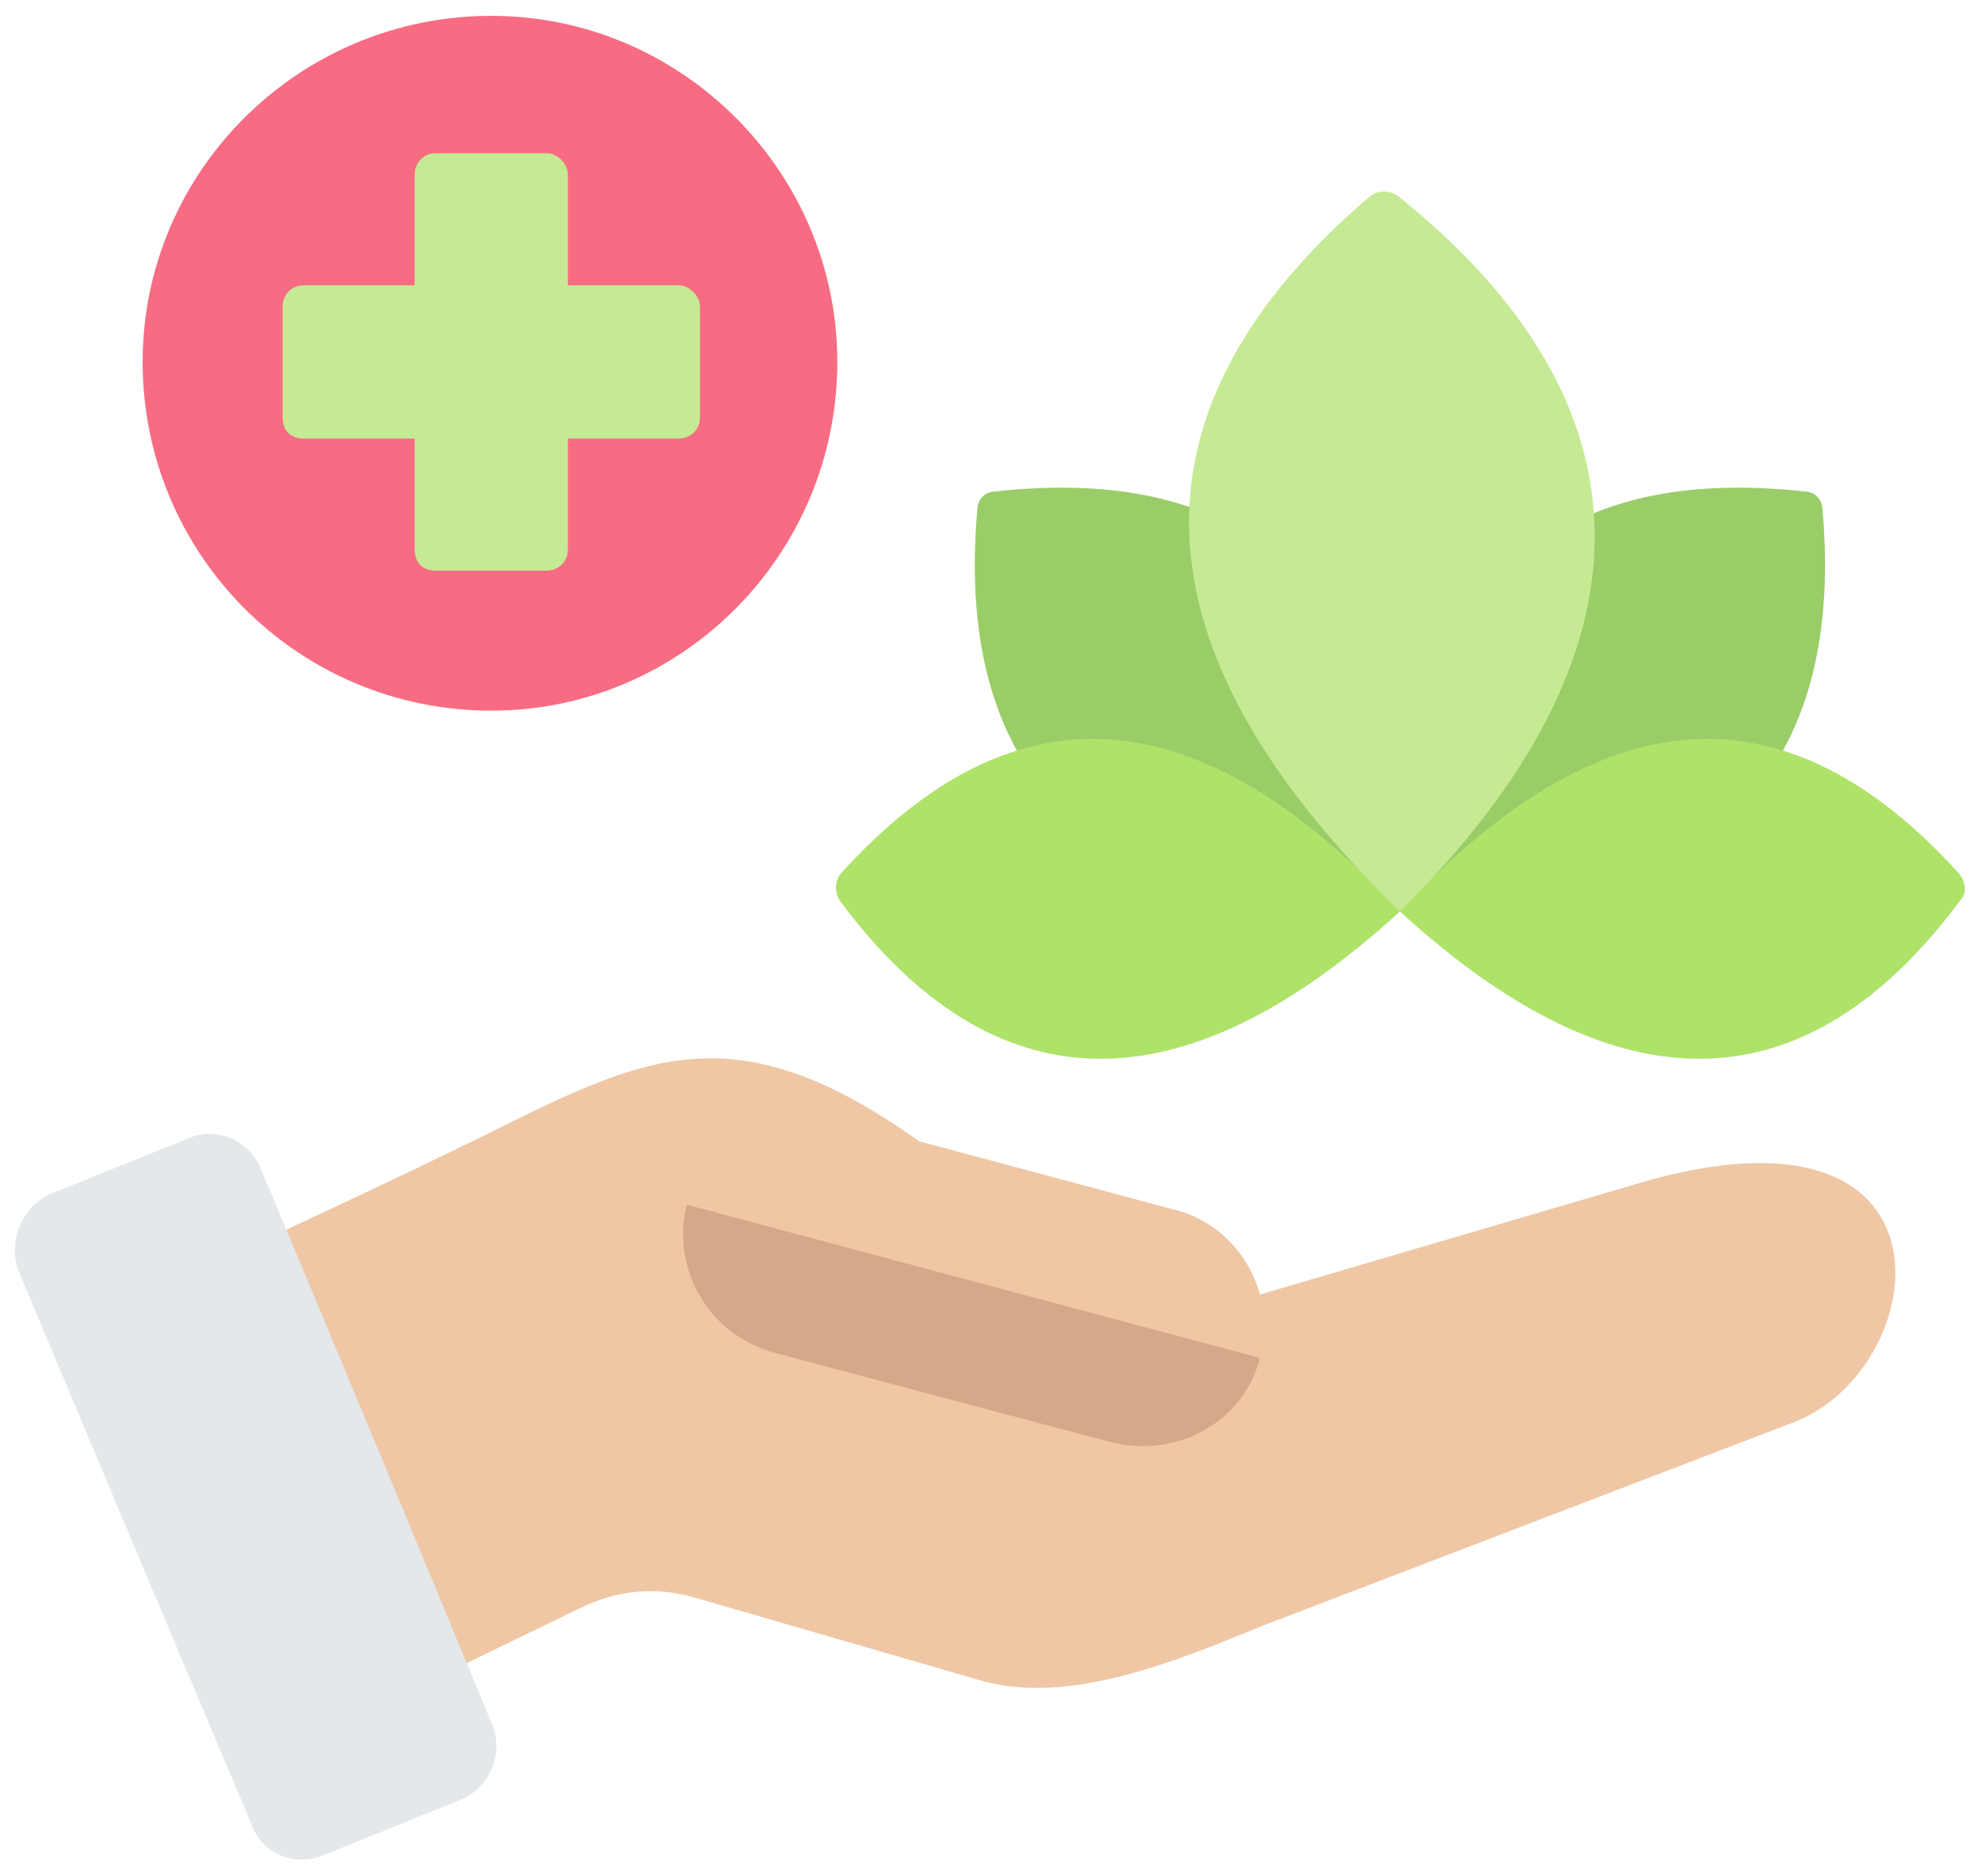 <svg version="1.2" xmlns="http://www.w3.org/2000/svg" viewBox="0 0 75 71" width="75" height="71"><style>.a{fill:#9acd68}.b{fill:#afe269}.c{fill:#c6ea94}.d{fill:#f76c82}.e{fill:#efc7a4}.f{fill:#d5a889}.g{fill:#e4e8eb}</style><path fill-rule="evenodd" class="a" d="m53 34.5c0.1-11.7 5.2-17 15.3-15.9 0.4 0 0.7 0.3 0.7 0.7 0.9 10.2-4.6 15.6-16 15.2z"/><path fill-rule="evenodd" class="a" d="m53 34.5c-0.1-11.7-5.2-17-15.3-15.9-0.4 0-0.7 0.3-0.7 0.7-0.9 10.2 4.6 15.6 16 15.2z"/><path fill-rule="evenodd" class="b" d="m53 34.5c7.7-8.3 14.7-8.6 21.2-1.4 0.2 0.3 0.3 0.7 0 1-5.8 7.8-12.9 8-21.2 0.4z"/><path fill-rule="evenodd" class="b" d="m53 34.5c-7.7-8.3-14.7-8.6-21.2-1.4-0.2 0.3-0.2 0.7 0 1 5.8 7.8 12.9 8 21.2 0.4z"/><path fill-rule="evenodd" class="c" d="m53 34.5c-10.3-10-10.6-19-1.1-27.1 0.3-0.2 0.7-0.2 1 0 9.9 7.9 10 17.3 0.1 27.1z"/><path fill-rule="evenodd" class="d" d="m18.6 26.9c-7.3 0-13.2-5.9-13.2-13.2 0-7.2 5.9-13.1 13.2-13.1 7.2 0 13.1 5.9 13.1 13.1 0 7.3-5.9 13.2-13.1 13.2z"/><path fill-rule="evenodd" class="c" d="m15.7 10.8v-4.2c0-0.4 0.3-0.8 0.8-0.8h4.2c0.4 0 0.8 0.4 0.8 0.8v4.2h4.2c0.4 0 0.8 0.4 0.8 0.8v4.2c0 0.5-0.4 0.8-0.8 0.8-1.4 0-4.2 0-4.2 0v4.2c0 0.5-0.4 0.8-0.8 0.8-1.1 0-3.1 0-4.2 0-0.5 0-0.8-0.3-0.8-0.8 0-1.4 0-4.2 0-4.2h-4.2c-0.5 0-0.8-0.3-0.8-0.8 0-1.1 0-3.1 0-4.2 0-0.4 0.3-0.8 0.8-0.8z"/><path fill-rule="evenodd" class="e" d="m19.5 42.4c-4.8 2.4-9.7 4.6-14.5 6.9l6.8 16.5 10.1-4.9q2.2-1.1 4.5-0.4l10.7 3.1c3.4 1 7.6-0.8 10.8-2.1l20.1-7.7c5.2-2.1 6.5-12.7-6-9l-14.3 4.2c-0.4-1.5-1.6-2.8-3.2-3.2l-9.7-2.6c-6.6-4.7-10-3.4-15.3-0.8z"/><path fill-rule="evenodd" class="f" d="m47.7 51.4l-21.7-5.8c-0.6 2.4 0.8 4.9 3.3 5.6l12.8 3.4c2.5 0.6 5-0.8 5.6-3.2z"/><path class="g" d="m17.5 68.1l-5.2 2.1c-1.1 0.5-2.4 0-2.8-1.2q-4.4-10.4-8.8-20.9c-0.4-1.1 0.1-2.4 1.2-2.9l5.2-2.1c1.1-0.5 2.4 0.1 2.8 1.2q4.4 10.5 8.7 20.9c0.5 1.1 0 2.4-1.1 2.9z"/></svg>